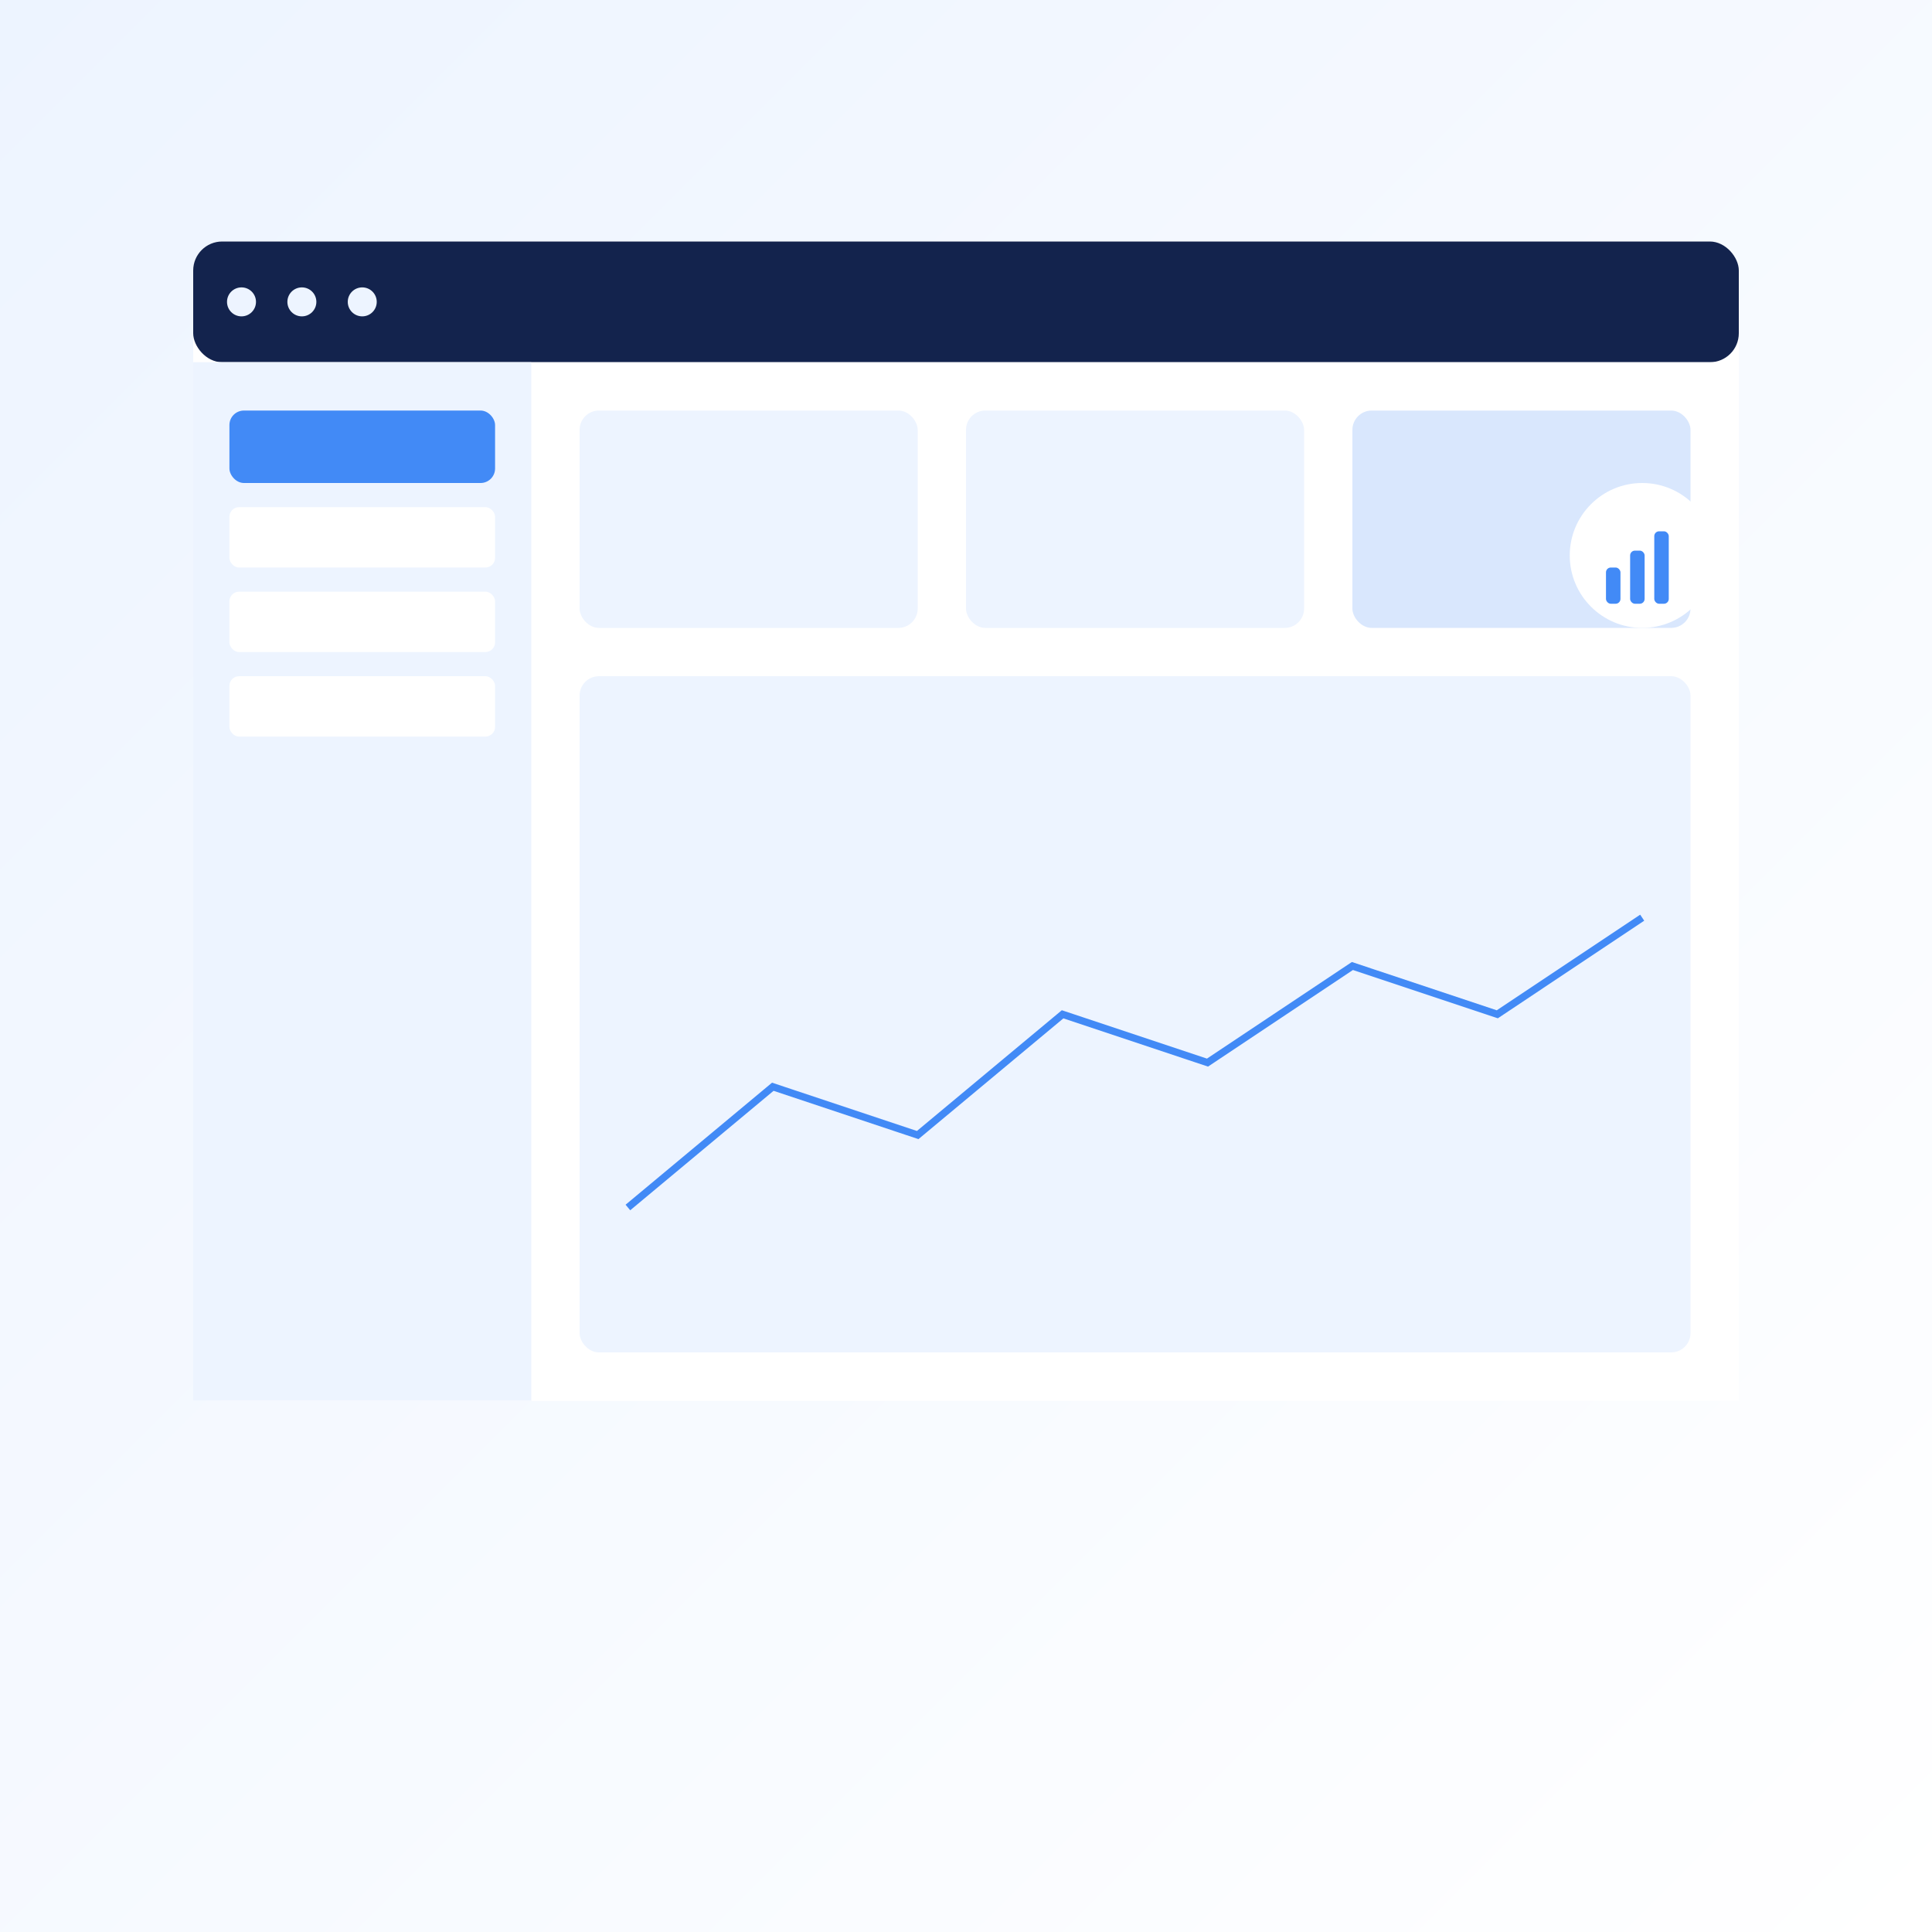 <svg width="100%" height="100%" viewBox="0 0 800 800" xmlns="http://www.w3.org/2000/svg"><defs><linearGradient id="bg-dash" x1="0%" y1="0%" x2="100%" y2="100%"><stop offset="0%" stop-color="#EDF4FF"/><stop offset="100%" stop-color="#FFFFFF"/></linearGradient><filter id="shadow-dash"><feDropShadow dx="0" dy="4" stdDeviation="8" flood-color="#13234D" flood-opacity="0.1"/></filter></defs><rect width="800" height="800" fill="url(#bg-dash)"/><g transform="translate(80, 100)" filter="url(#shadow-dash)"><rect width="640" height="480" rx="12" fill="white"/><rect width="640" height="50" rx="12" fill="#13234D"/><circle cx="20" cy="25" r="6" fill="#EDF4FF"/><circle cx="45" cy="25" r="6" fill="#EDF4FF"/><circle cx="70" cy="25" r="6" fill="#EDF4FF"/><rect y="50" width="640" height="430" fill="white"/><rect x="0" y="50" width="140" height="430" fill="#EDF4FF"/><rect x="15" y="70" width="110" height="30" rx="6" fill="#428AF6"/><rect x="15" y="110" width="110" height="25" rx="4" fill="white"/><rect x="15" y="145" width="110" height="25" rx="4" fill="white"/><rect x="15" y="180" width="110" height="25" rx="4" fill="white"/><rect x="160" y="70" width="140" height="90" rx="8" fill="#EDF4FF"/><rect x="320" y="70" width="140" height="90" rx="8" fill="#EDF4FF"/><rect x="480" y="70" width="140" height="90" rx="8" fill="#428AF6" opacity="0.2"/><rect x="160" y="180" width="460" height="280" rx="8" fill="#EDF4FF"/><path d="M 180 400 L 240 350 L 300 370 L 360 320 L 420 340 L 480 300 L 540 320 L 600 280" stroke="#428AF6" stroke-width="3" fill="none"/></g><g transform="translate(650, 200)"><circle cx="30" cy="30" r="30" fill="white" filter="url(#shadow-dash)"/><rect x="15" y="35" width="6" height="15" rx="2" fill="#428AF6"/><rect x="25" y="28" width="6" height="22" rx="2" fill="#428AF6"/><rect x="35" y="20" width="6" height="30" rx="2" fill="#428AF6"/></g></svg>